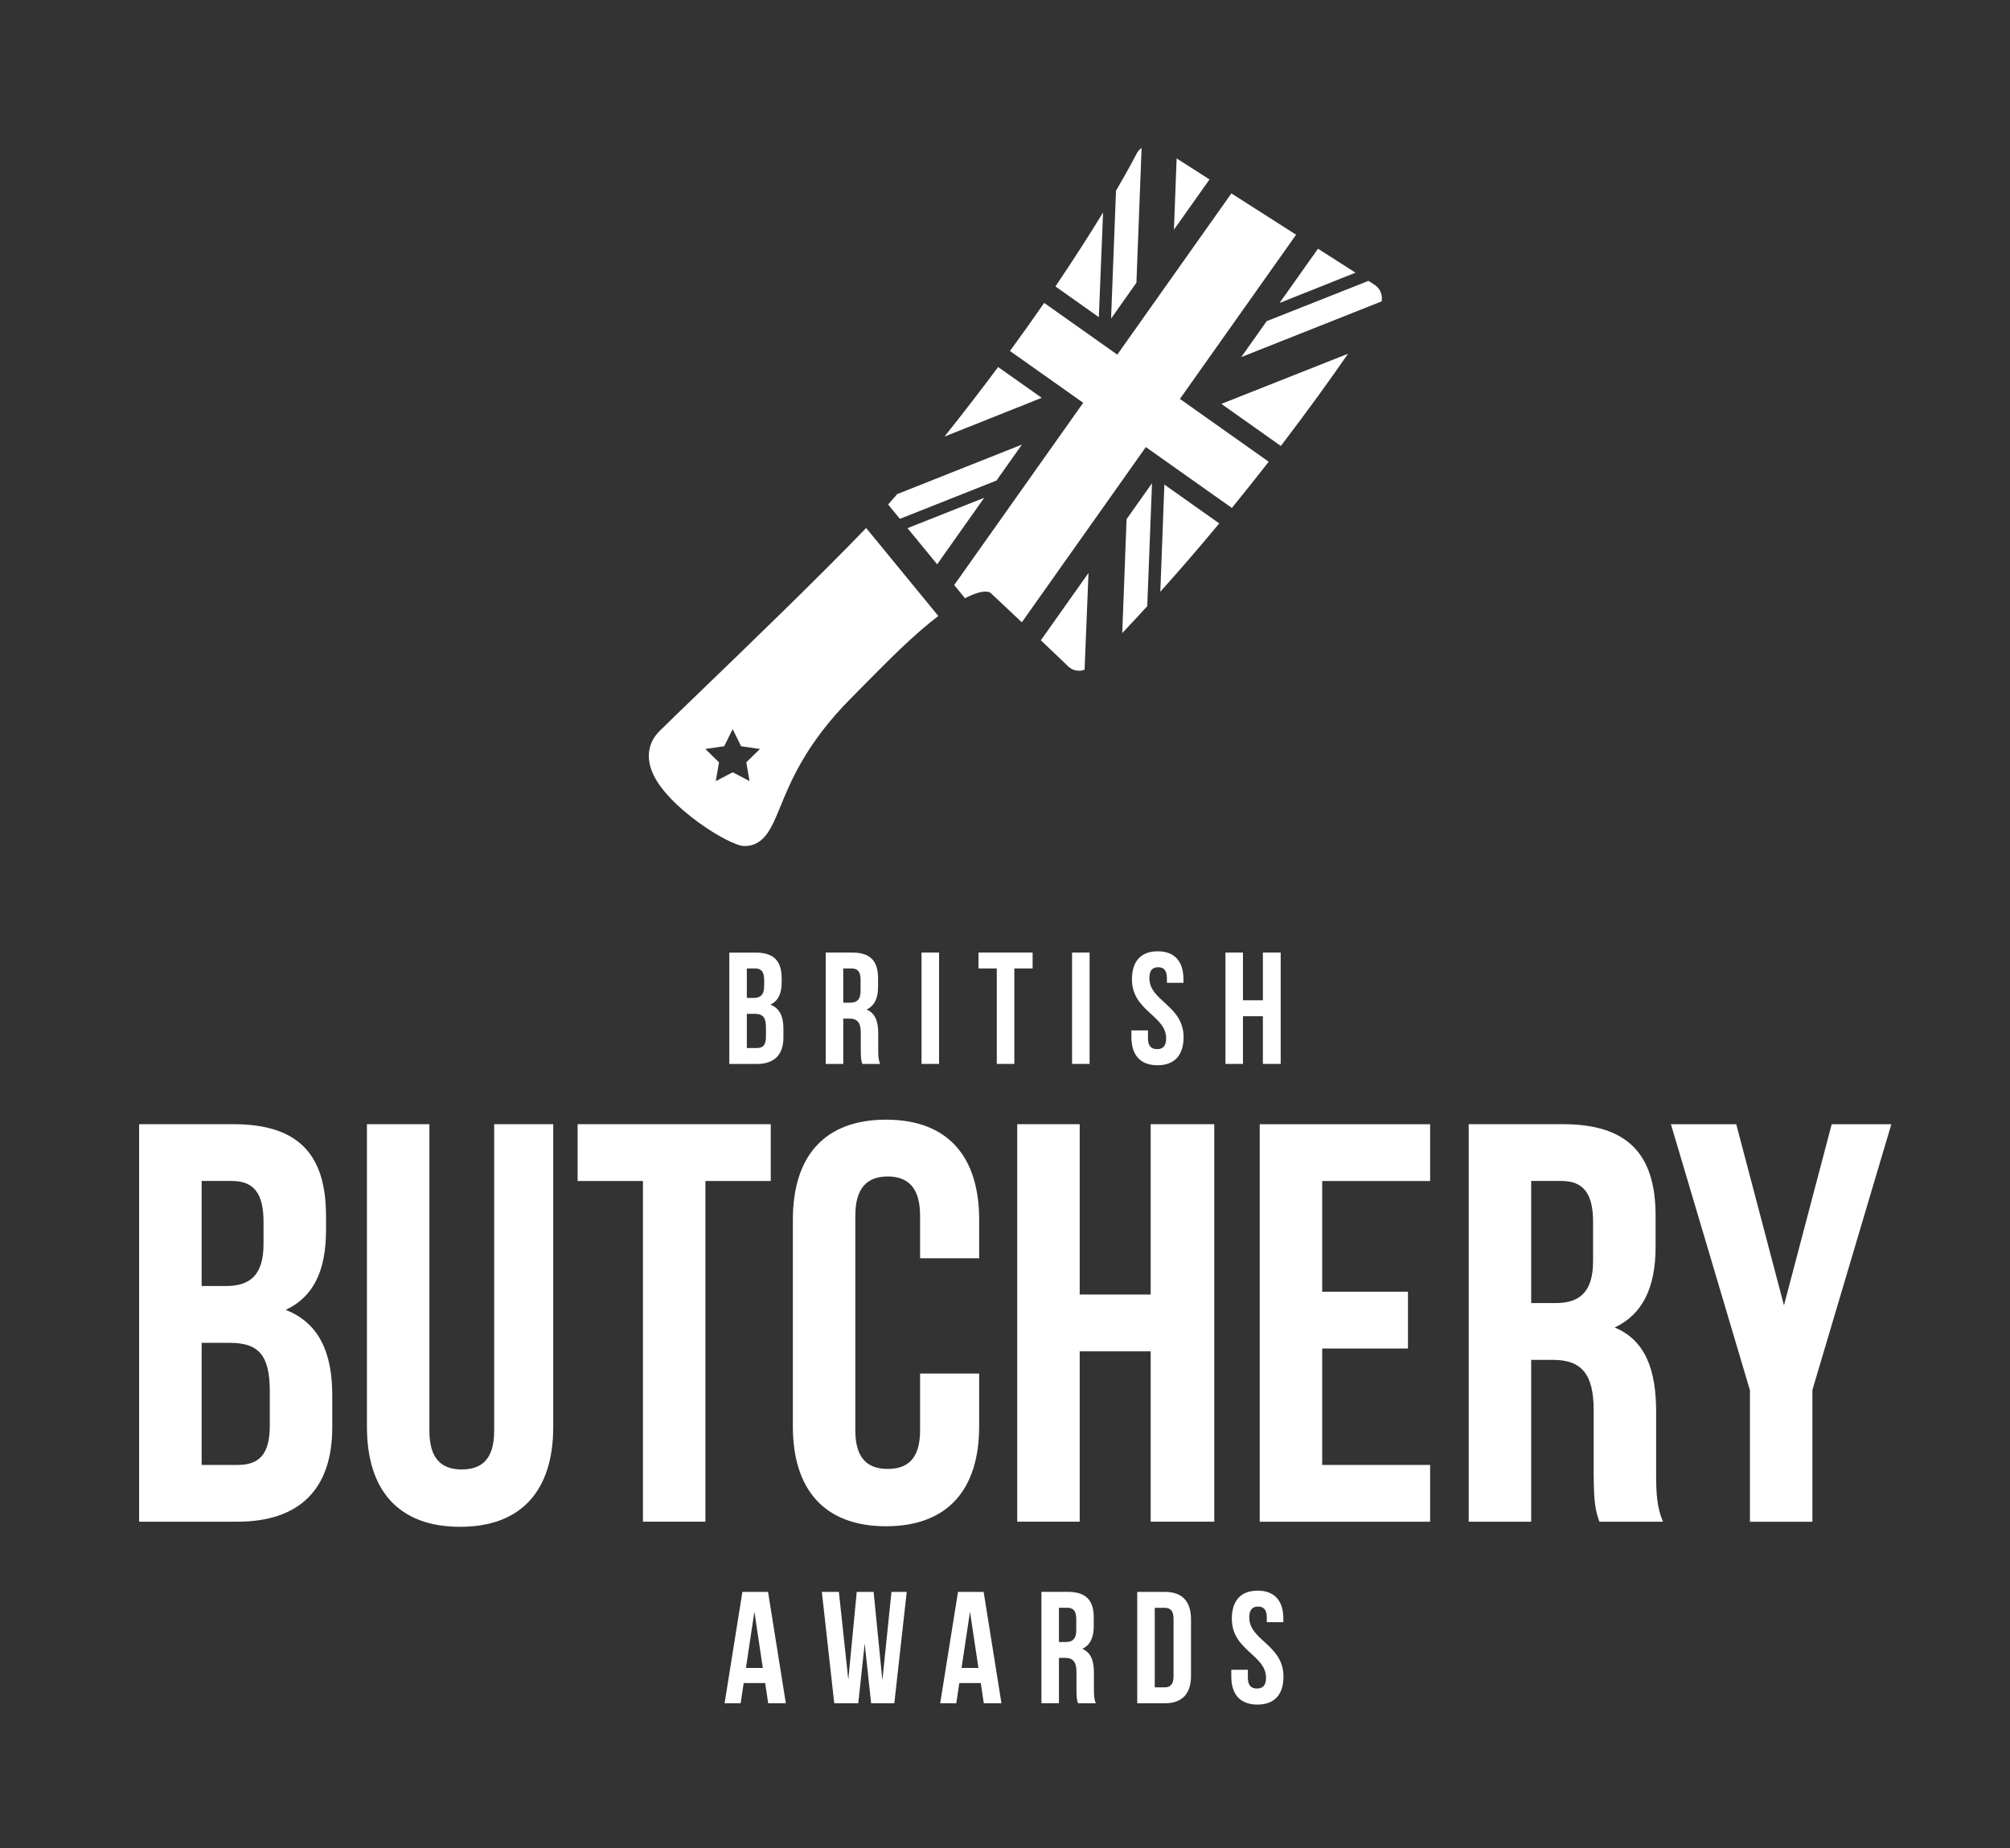 <svg xmlns="http://www.w3.org/2000/svg" id="Layer_1" viewBox="0 0 497.82 457.83"><rect x="0" y="0" width="497.82" height="457.83" fill="#333333" stroke="none"/><defs><style>.cls-1{fill:#fff;stroke-width:0px;}</style></defs><path class="cls-1" d="M193.6,242.32v.99c0,2.84-.87,4.65-2.8,5.56,2.33.91,3.23,3,3.23,5.91v2.25c0,4.26-2.25,6.54-6.58,6.54h-6.82v-27.59h6.54c4.49,0,6.42,2.09,6.42,6.35ZM184.97,239.92v7.29h1.69c1.62,0,2.6-.71,2.6-2.92v-1.54c0-1.97-.67-2.84-2.21-2.84h-2.09ZM184.97,251.15v8.47h2.48c1.46,0,2.25-.67,2.25-2.72v-2.4c0-2.56-.83-3.35-2.8-3.35h-1.93Z"></path><path class="cls-1" d="M213.58,263.56c-.24-.71-.39-1.14-.39-3.39v-4.33c0-2.56-.87-3.51-2.84-3.51h-1.5v11.23h-4.34v-27.59h6.54c4.49,0,6.42,2.09,6.42,6.35v2.17c0,2.84-.91,4.69-2.84,5.6,2.17.91,2.88,3,2.88,5.87v4.26c0,1.34.04,2.32.47,3.35h-4.41ZM208.85,239.92v8.47h1.69c1.62,0,2.6-.71,2.6-2.92v-2.72c0-1.97-.67-2.84-2.21-2.84h-2.09Z"></path><path class="cls-1" d="M228.24,235.97h4.34v27.59h-4.34v-27.59Z"></path><path class="cls-1" d="M242.35,235.97h13.4v3.94h-4.53v23.65h-4.34v-23.65h-4.53v-3.94Z"></path><path class="cls-1" d="M265.52,235.97h4.34v27.59h-4.34v-27.59Z"></path><path class="cls-1" d="M286.72,235.66c4.22,0,6.39,2.52,6.39,6.94v.87h-4.1v-1.14c0-1.97-.79-2.72-2.17-2.72s-2.17.75-2.17,2.72c0,5.68,8.47,6.74,8.47,14.62,0,4.41-2.21,6.94-6.46,6.94s-6.46-2.52-6.46-6.94v-1.7h4.1v1.97c0,1.97.87,2.68,2.25,2.68s2.25-.71,2.25-2.68c0-5.68-8.47-6.74-8.47-14.62,0-4.42,2.17-6.94,6.38-6.94Z"></path><path class="cls-1" d="M307.85,263.56h-4.34v-27.59h4.34v11.82h4.93v-11.82h4.41v27.59h-4.41v-11.82h-4.93v11.82Z"></path><path class="cls-1" d="M194.64,421.94h-4.38l-.75-5h-5.32l-.75,5h-3.98l4.41-27.59h6.35l4.41,27.59ZM184.75,413.19h4.18l-2.09-13.95-2.09,13.95Z"></path><path class="cls-1" d="M214.15,407.24l-1.58,14.7h-5.95l-3.07-27.59h4.22l2.33,21.76,2.09-21.76h4.18l2.17,21.91,2.25-21.91h3.78l-3.07,27.59h-5.75l-1.58-14.7Z"></path><path class="cls-1" d="M248.04,421.94h-4.38l-.75-5h-5.32l-.75,5h-3.98l4.41-27.59h6.35l4.41,27.59ZM238.15,413.19h4.18l-2.09-13.95-2.09,13.95Z"></path><path class="cls-1" d="M267,421.94c-.24-.71-.39-1.14-.39-3.39v-4.34c0-2.56-.87-3.51-2.84-3.51h-1.5v11.23h-4.34v-27.59h6.54c4.49,0,6.42,2.09,6.42,6.35v2.17c0,2.84-.91,4.69-2.84,5.6,2.17.91,2.88,3,2.88,5.87v4.26c0,1.34.04,2.33.47,3.35h-4.41ZM262.27,398.29v8.47h1.69c1.62,0,2.6-.71,2.6-2.92v-2.72c0-1.97-.67-2.84-2.21-2.84h-2.09Z"></path><path class="cls-1" d="M281.66,394.35h6.86c4.34,0,6.46,2.4,6.46,6.82v13.95c0,4.41-2.13,6.82-6.46,6.82h-6.86v-27.59ZM286,398.29v19.71h2.44c1.38,0,2.21-.71,2.21-2.68v-14.35c0-1.97-.83-2.68-2.21-2.68h-2.44Z"></path><path class="cls-1" d="M311.46,394.04c4.22,0,6.39,2.52,6.39,6.94v.87h-4.1v-1.14c0-1.97-.79-2.72-2.17-2.72s-2.17.75-2.17,2.72c0,5.67,8.47,6.74,8.47,14.62,0,4.42-2.21,6.94-6.46,6.94s-6.46-2.52-6.46-6.94v-1.69h4.1v1.97c0,1.97.87,2.68,2.25,2.68s2.25-.71,2.25-2.68c0-5.67-8.47-6.74-8.47-14.62,0-4.41,2.17-6.94,6.38-6.94Z"></path><path class="cls-1" d="M80.75,301.14v3.52c0,10.13-3.09,16.6-9.99,19.83,8.3,3.24,11.53,10.69,11.53,21.1v8.02c0,15.19-8.02,23.35-23.49,23.35h-24.34v-98.47h23.35c16.04,0,22.93,7.46,22.93,22.65ZM49.94,292.56v26.02h6.05c5.77,0,9.28-2.53,9.28-10.41v-5.49c0-7.03-2.39-10.13-7.88-10.13h-7.46ZM49.94,332.65v30.25h8.86c5.2,0,8.02-2.39,8.02-9.71v-8.58c0-9.14-2.95-11.96-9.99-11.96h-6.89Z"></path><path class="cls-1" d="M106.35,278.49v75.96c0,7.03,3.09,9.57,8.02,9.57s8.02-2.53,8.02-9.57v-75.96h14.63v74.98c0,15.76-7.88,24.76-23.07,24.76s-23.07-9-23.07-24.76v-74.98h15.47Z"></path><path class="cls-1" d="M143.06,278.49h47.83v14.07h-16.18v84.4h-15.47v-84.4h-16.18v-14.07Z"></path><path class="cls-1" d="M242.51,340.25v13.08c0,15.76-7.88,24.76-23.07,24.76s-23.07-9-23.07-24.76v-51.2c0-15.75,7.88-24.76,23.07-24.76s23.07,9,23.07,24.76v9.57h-14.63v-10.55c0-7.03-3.09-9.71-8.02-9.71s-8.02,2.67-8.02,9.71v53.17c0,7.03,3.09,9.57,8.02,9.57s8.02-2.53,8.02-9.57v-14.07h14.63Z"></path><path class="cls-1" d="M267.41,376.96h-15.47v-98.47h15.47v42.2h17.58v-42.2h15.75v98.47h-15.75v-42.2h-17.58v42.2Z"></path><path class="cls-1" d="M327.47,319.99h21.24v14.07h-21.24v28.84h26.73v14.07h-42.2v-98.47h42.2v14.07h-26.73v27.43Z"></path><path class="cls-1" d="M396.12,376.96c-.84-2.53-1.41-4.08-1.41-12.1v-15.47c0-9.14-3.09-12.52-10.13-12.52h-5.35v40.09h-15.47v-98.47h23.35c16.04,0,22.93,7.46,22.93,22.65v7.74c0,10.13-3.24,16.74-10.13,19.97,7.74,3.24,10.27,10.69,10.27,20.96v15.19c0,4.78.14,8.3,1.69,11.96h-15.76ZM379.23,292.56v30.24h6.05c5.77,0,9.28-2.53,9.28-10.41v-9.71c0-7.03-2.39-10.13-7.88-10.13h-7.46Z"></path><path class="cls-1" d="M433.39,344.33l-19.55-65.83h16.18l11.82,44.87,11.82-44.87h14.77l-19.55,65.83v32.64h-15.47v-32.64Z"></path><path class="cls-1" d="M287.37,146.6c5.17-5.77,10.05-11.45,14.6-16.94l-13.59-9.62-1,26.56Z"></path><path class="cls-1" d="M279.02,128.61l-1.07,28.22c2.1-2.23,4.17-4.45,6.19-6.67l1.18-30.45-6.3,8.9Z"></path><path class="cls-1" d="M257.79,158.61c5.31,5.04,6.66,6.37,6.68,6.39.74.74,1.74,1.16,2.79,1.16h.02c.46,0,.91-.09,1.34-.25l.97-23.97-11.8,16.67Z"></path><polygon class="cls-1" points="299.56 44.45 291.42 39.24 290.75 56.9 299.56 44.45"></polygon><path class="cls-1" d="M281.46,70.03l1.28-33.39c-.51.37-.95.85-1.24,1.44-.05.1-1.71,3.37-5.1,9.18l-1.22,31.66,6.29-8.89Z"></path><path class="cls-1" d="M273.19,52.64c-3.04,5-6.96,11.17-11.79,18.32l10.75,7.61,1.05-25.92Z"></path><path class="cls-1" d="M247.21,90.92c-4.05,5.44-8.47,11.2-13.3,17.24l24.09-9.61-10.79-7.63Z"></path><path class="cls-1" d="M253.07,110.15l-30.88,12.26c-.15.17-.29.34-.43.52-.52.62-1.13,1.31-1.8,2.05l2.92,3.55,23.92-9.49,6.29-8.89Z"></path><polygon class="cls-1" points="224.76 130.84 232.11 139.79 243.76 123.31 224.76 130.84"></polygon><path class="cls-1" d="M321.01,58.15l-16.03-10.24-28.26,39.94-18.11-12.81c-2.59,3.74-5.41,7.73-8.47,11.91l18.14,12.83-31.95,45.15,2.68,3.27c4.84-2.54,6.28-1.39,6.29-1.36,3.03,2.85,5.6,5.27,7.78,7.32l30.71-43.41,21.31,15.08c3.22-3.95,6.27-7.79,9.12-11.45l-21.99-15.56,28.78-40.68Z"></path><polygon class="cls-1" points="335.72 67.55 326.43 61.61 316.91 75.05 335.72 67.55"></polygon><path class="cls-1" d="M317.23,110.47c6.92-9.05,12.54-16.91,16.64-22.84l-31.37,12.42,14.72,10.42Z"></path><path class="cls-1" d="M307.42,88.46l34.76-13.8c.31-1.55-.33-3.2-1.74-4.11l-1.51-.97-25.21,9.98-6.29,8.89Z"></path><path class="cls-1" d="M214.51,130.81c-11.47,11.95-30.36,30.18-41.62,41.03-4.56,4.41-8.05,7.77-9.58,9.3-2.71,2.71-3.35,6.34-1.74,10.19,3.55,8.56,19.09,18.26,22.79,18.26,4.92,0,6.72-4.43,8.82-9.55,2.59-6.38,6.54-16.02,17.66-27.14l1.76-1.79c2.61-2.64,7.23-7.32,10.01-9.99,3.87-3.7,7.08-6.46,9.78-8.53l-17.87-21.79ZM185.66,193.51l-4.19-2.2-4.19,2.2.8-4.67-3.39-3.3,4.68-.68,2.09-4.24,2.09,4.24,4.68.68-3.39,3.3.8,4.67Z"></path></svg>